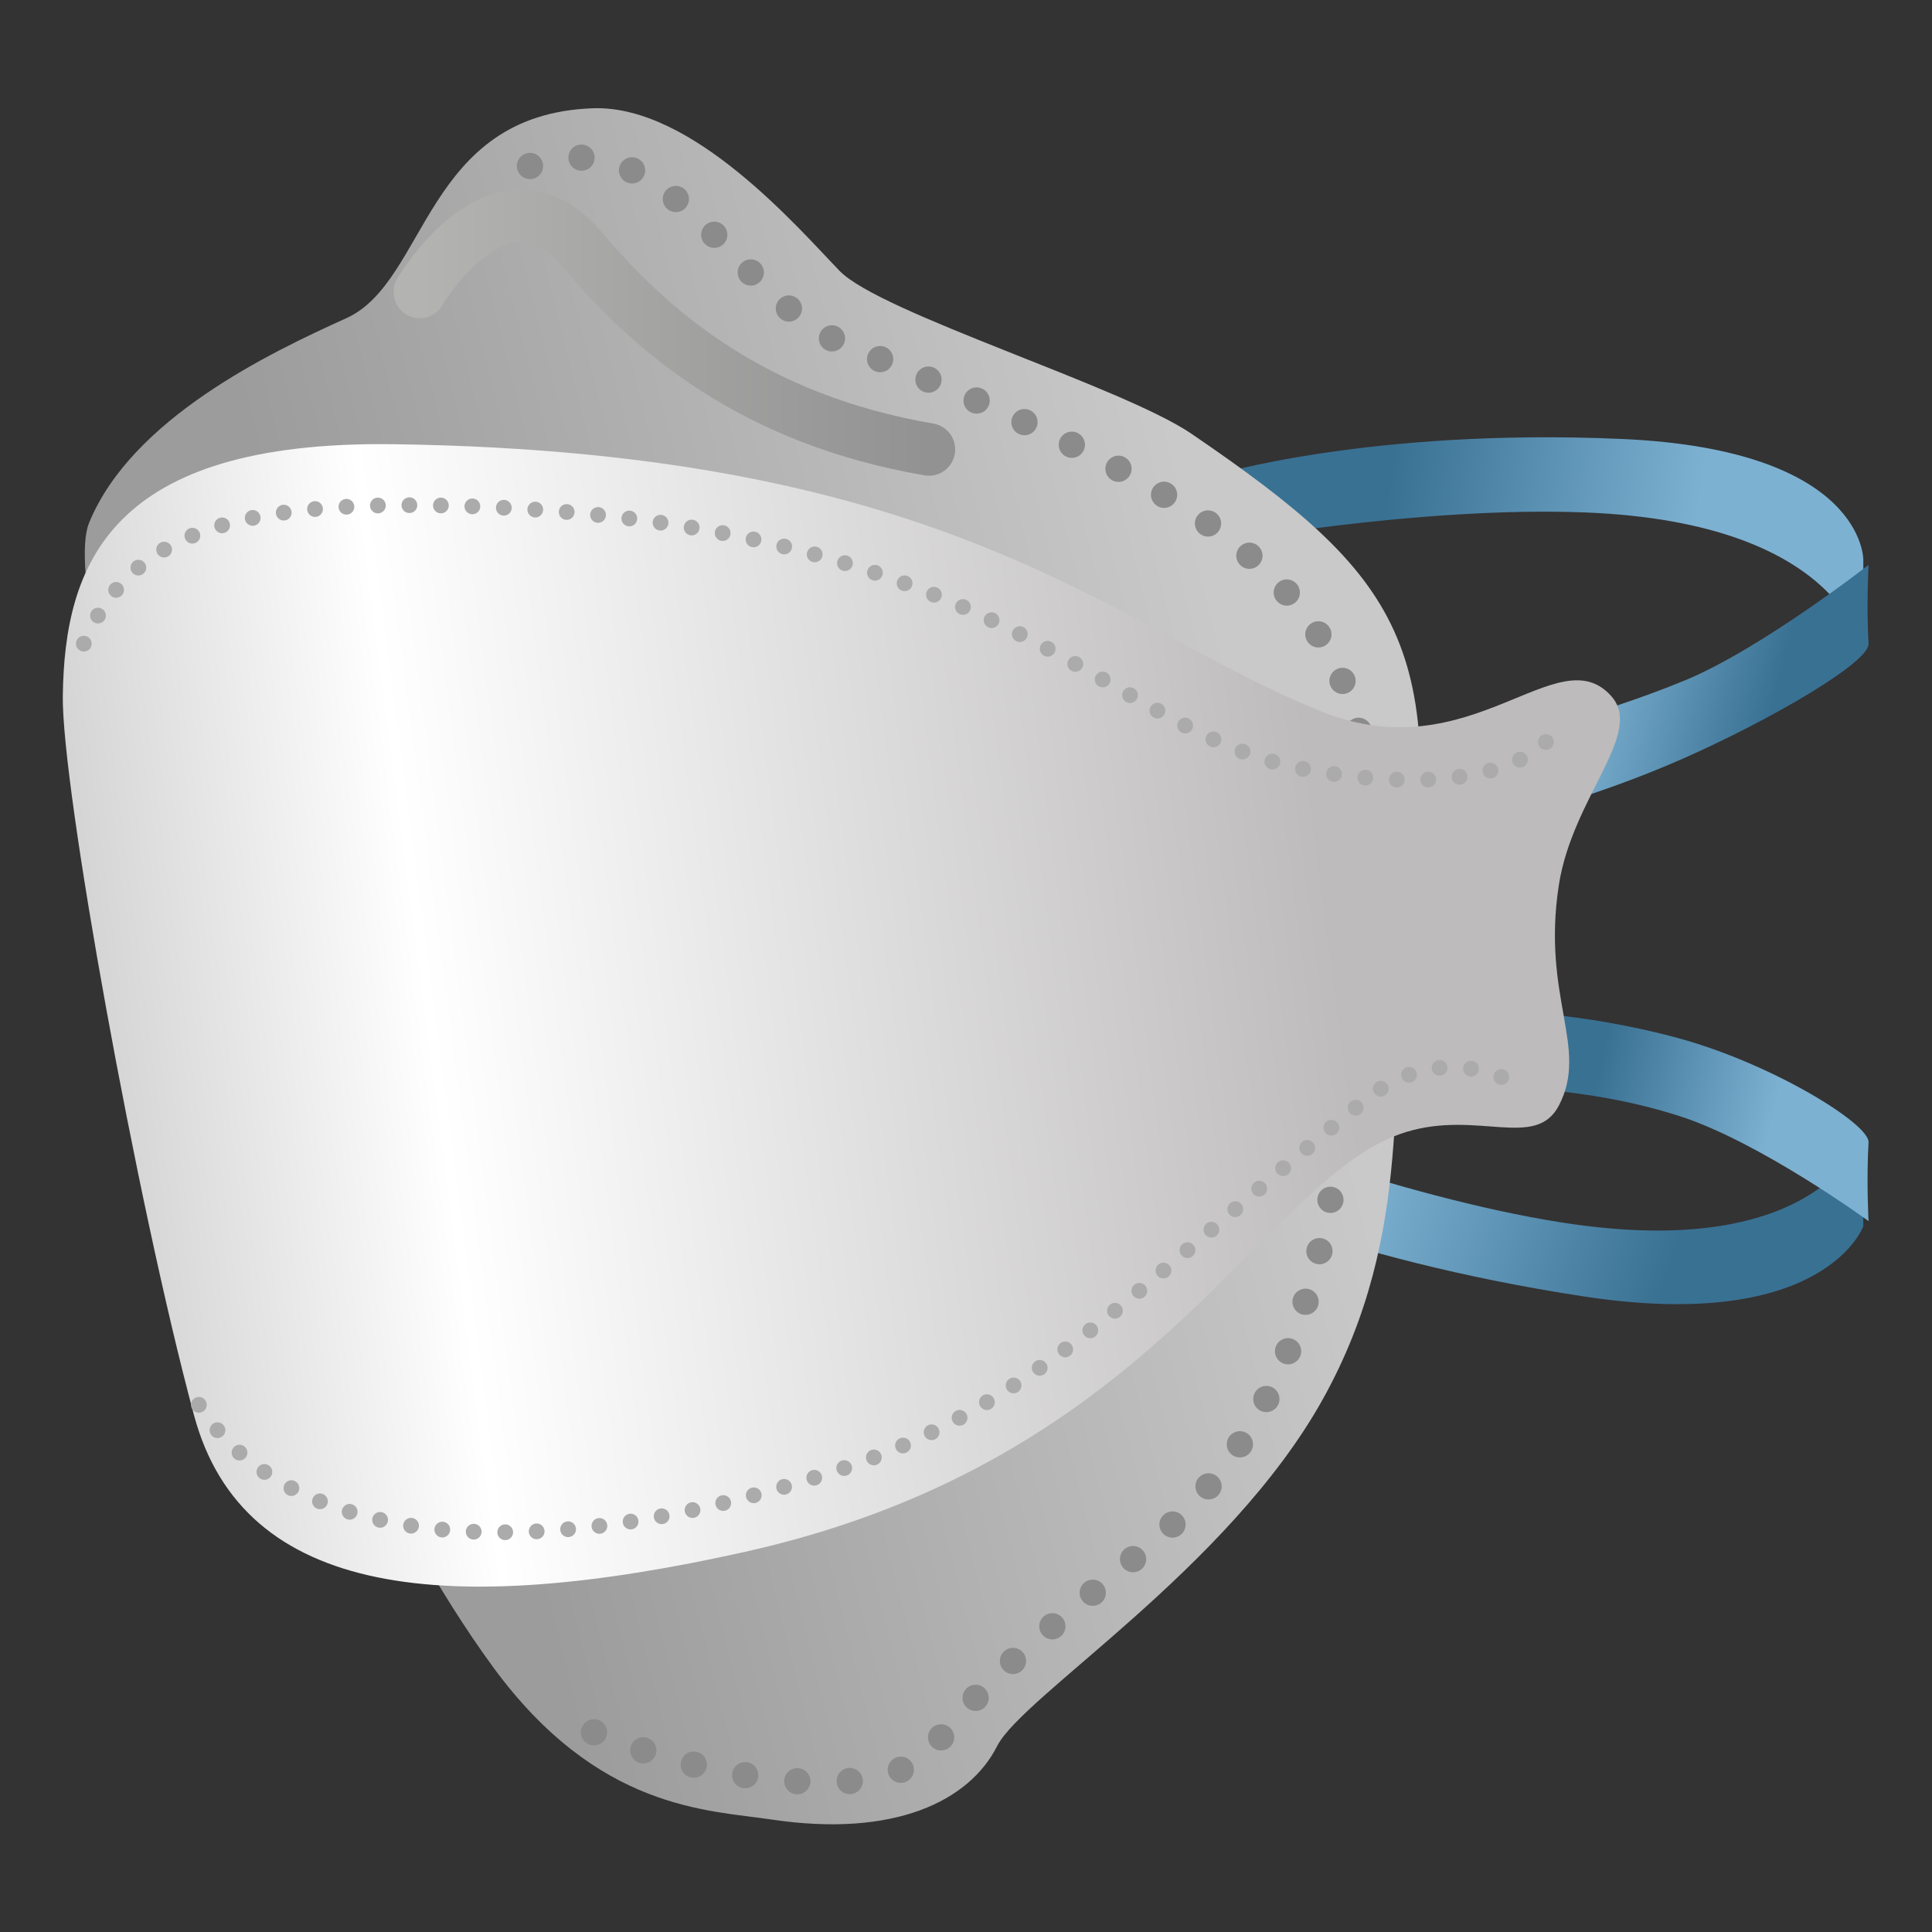 <?xml version="1.0" encoding="UTF-8"?>
<!-- Generated by Pixelmator Pro 3.6.14 -->
<svg width="4000" height="4000" viewBox="0 0 4000 4000" xmlns="http://www.w3.org/2000/svg">
    <rect x="0" y="0" width="4000" height="4000" fill="#333333" stroke="none"/>
    <g id="Group">
        <g id="g1">
            <linearGradient id="linearGradient1" x1="2865.192" y1="1088.873" x2="3502.672" y2="1170.876" gradientUnits="userSpaceOnUse">
                <stop offset="1e-05" stop-color="#397193" stop-opacity="1"/>
                <stop offset="1" stop-color="#7db1d2" stop-opacity="1"/>
            </linearGradient>
            <path id="Path" fill="url(#linearGradient1)" fill-rule="evenodd" stroke="none" d="M 2510.116 984.896 C 2510.116 984.896 2834.916 885.764 3357.82 908.82 C 3860.767 930.995 3857.748 1158.783 3857.748 1158.783 L 3857.748 1354.407 C 3857.748 1354.407 3824.146 1082.198 3281.744 1060.971 C 2933.006 1047.324 2510.116 1126.179 2510.116 1126.179 L 2510.116 984.896 Z"/>
            <linearGradient id="linearGradient2" x1="3484.246" y1="2545.751" x2="2856.61" y2="2340.284" gradientUnits="userSpaceOnUse">
                <stop offset="1e-05" stop-color="#397193" stop-opacity="1"/>
                <stop offset="1" stop-color="#7db1d2" stop-opacity="1"/>
            </linearGradient>
            <path id="Path-copy-2" fill="url(#linearGradient2)" fill-rule="evenodd" stroke="none" d="M 2461.548 2456.277 C 2461.548 2456.277 2763.118 2605.745 3280.595 2684.348 C 3778.321 2759.95 3857.748 2539.019 3857.748 2539.019 L 3855.218 2354.625 C 3855.218 2354.625 3769.559 2615.181 3233.307 2531.01 C 2888.524 2476.892 2488.897 2317.666 2488.897 2317.666 L 2461.548 2456.277 Z"/>
            <linearGradient id="linearGradient3" x1="3297.441" y1="1387.295" x2="3664.296" y2="1484.54" gradientUnits="userSpaceOnUse">
                <stop offset="1e-05" stop-color="#7db1d2" stop-opacity="1"/>
                <stop offset="1" stop-color="#397193" stop-opacity="1"/>
            </linearGradient>
            <path id="path1" fill="url(#linearGradient3)" fill-rule="evenodd" stroke="none" d="M 3868.616 1169.651 C 3868.616 1169.651 3864.01 1252.308 3868.616 1332.671 C 3870.827 1371.246 3665.536 1490.529 3485.344 1570.244 C 3290.137 1656.602 3096.988 1702.183 3096.988 1702.183 L 3093.104 1532.477 C 3093.104 1532.477 3297.289 1487.516 3488.236 1408.747 C 3645.185 1344.004 3868.616 1169.651 3868.616 1169.651 Z"/>
            <linearGradient id="linearGradient4" x1="3664.296" y1="2350.483" x2="3297.441" y2="2271.099" gradientUnits="userSpaceOnUse">
                <stop offset="1e-05" stop-color="#7db1d2" stop-opacity="1"/>
                <stop offset="1" stop-color="#397193" stop-opacity="1"/>
            </linearGradient>
            <path id="Path-copy" fill="url(#linearGradient4)" fill-rule="evenodd" stroke="none" d="M 3868.616 2528.151 C 3868.616 2528.151 3864.01 2445.495 3868.616 2365.131 C 3870.827 2326.556 3667.34 2201.712 3474.476 2149.295 C 3268.492 2093.311 3096.988 2093.431 3096.988 2093.431 L 3093.104 2252.27 C 3093.104 2252.27 3280.765 2247.446 3477.368 2310.791 C 3644.846 2364.752 3868.616 2528.151 3868.616 2528.151 Z"/>
        </g>
        <g id="g2">
            <linearGradient id="linearGradient5" x1="815.769" y1="2111.007" x2="2623.533" y2="1657.225" gradientUnits="userSpaceOnUse">
                <stop offset="1e-05" stop-color="#9c9c9c" stop-opacity="1"/>
                <stop offset="1" stop-color="#c9c9c9" stop-opacity="1"/>
            </linearGradient>
            <path id="path2" fill="url(#linearGradient5)" fill-rule="evenodd" stroke="none" d="M 2912.232 1941.279 C 2871.02 2230.021 2932.742 2549.003 2738.344 2897.663 C 2543.037 3247.955 2117.022 3511.153 2064.529 3614.95 C 2006.949 3728.805 1851.924 3805.204 1597.205 3767.102 C 1465.609 3747.418 1238.104 3747.939 1021.201 3451.93 C 793.834 3141.641 594.934 2662.024 532.141 2495.547 C 492.743 2391.094 113.479 1256.309 184.366 1082.708 C 272.506 866.85 558.467 730.393 716.897 658.856 C 885.521 582.716 878.644 236.363 1227.693 224.136 C 1434.36 216.897 1654.092 474.015 1738.489 561.044 C 1822.886 648.073 2324.267 800.862 2466.645 897.952 C 2905.482 1197.204 2998.153 1339.294 2912.232 1941.279 Z"/>
            <path id="path3" fill="none" stroke="#8b8b8b" stroke-width="54.34" stroke-linecap="round" stroke-linejoin="round" stroke-dasharray="0 108.68" stroke-dashoffset="0" d="M 1097.277 343.684 C 1390.479 241.323 1517.984 617.318 1749.357 713.196 C 2609.518 1069.634 2903.731 1245.345 2825.288 1941.279 C 2770.066 2431.201 2744.588 2879.167 2401.437 3180.23 C 2216.164 3342.779 2078.099 3431.437 1934.113 3614.95 C 1825.92 3752.844 1426.918 3677.247 1195.089 3571.479"/>
            <linearGradient id="linearGradient6" x1="869.049" y1="688.784" x2="1923.245" y2="688.784" gradientUnits="userSpaceOnUse">
                <stop offset="1e-05" stop-color="#b3b3b2" stop-opacity="1"/>
                <stop offset="1" stop-color="#929292" stop-opacity="1"/>
            </linearGradient>
            <path id="path4" fill="none" stroke="url(#linearGradient6)" stroke-width="108.68" stroke-linecap="round" d="M 869.049 604.516 C 869.049 604.516 1036.952 318.259 1205.957 517.572 C 1350.203 687.686 1559.563 868.093 1923.245 930.556"/>
        </g>
        <g id="g3">
            <linearGradient id="linearGradient7" x1="204.149" y1="2351.558" x2="2986.44" y2="1989.186" gradientUnits="userSpaceOnUse">
                <stop offset="0.016" stop-color="#d5d5d5" stop-opacity="1"/>
                <stop offset="0.253" stop-color="#ffffff" stop-opacity="1"/>
                <stop offset="0.923" stop-color="#bdbbbb" stop-opacity="1"/>
            </linearGradient>
            <path id="path5" fill="url(#linearGradient7)" fill-rule="evenodd" stroke="none" d="M 814.709 919.688 C 1981.518 935.49 2308.828 1303.292 2738.344 1473.955 C 3046.296 1596.316 3224.975 1316.553 3336.084 1441.351 C 3404.708 1518.429 3255.507 1650.476 3227.404 1832.599 C 3191.465 2065.515 3290.299 2168.998 3227.404 2289.055 C 3179.538 2380.427 3060.062 2298.71 2912.232 2343.395 C 2615.572 2433.066 2403.484 3020.685 1542.865 3212.834 C 928.832 3349.929 503.953 3310.158 401.725 2930.267 C 282.15 2485.908 127.602 1628.525 130.026 1441.351 C 133.549 1169.27 226.352 911.719 814.709 919.688 Z"/>
            <g id="g4">
                <path id="path6" fill="none" stroke="#ababab" stroke-width="32.604" stroke-linecap="round" stroke-linejoin="round" stroke-dasharray="0 65.208" stroke-dashoffset="0" d="M 411.725 2908.531 C 572.432 3166.702 1025.275 3281.533 1749.357 3038.947 C 2149.154 2905.004 2372.229 2646.823 2825.288 2278.187 C 2987.759 2145.991 3140.46 2245.583 3140.46 2245.583"/>
                <path id="path7" fill="none" stroke="#ababab" stroke-width="32.604" stroke-linecap="round" stroke-linejoin="round" stroke-dasharray="0 65.208" stroke-dashoffset="0" d="M 173.498 1332.671 C 268.55 1112.375 464.099 1024.628 1021.201 1050.104 C 2090.314 1098.992 2297.857 1520.741 2705.74 1593.503 C 3132.298 1669.597 3216.536 1517.427 3216.536 1517.427"/>
            </g>
        </g>
    </g>
</svg>
